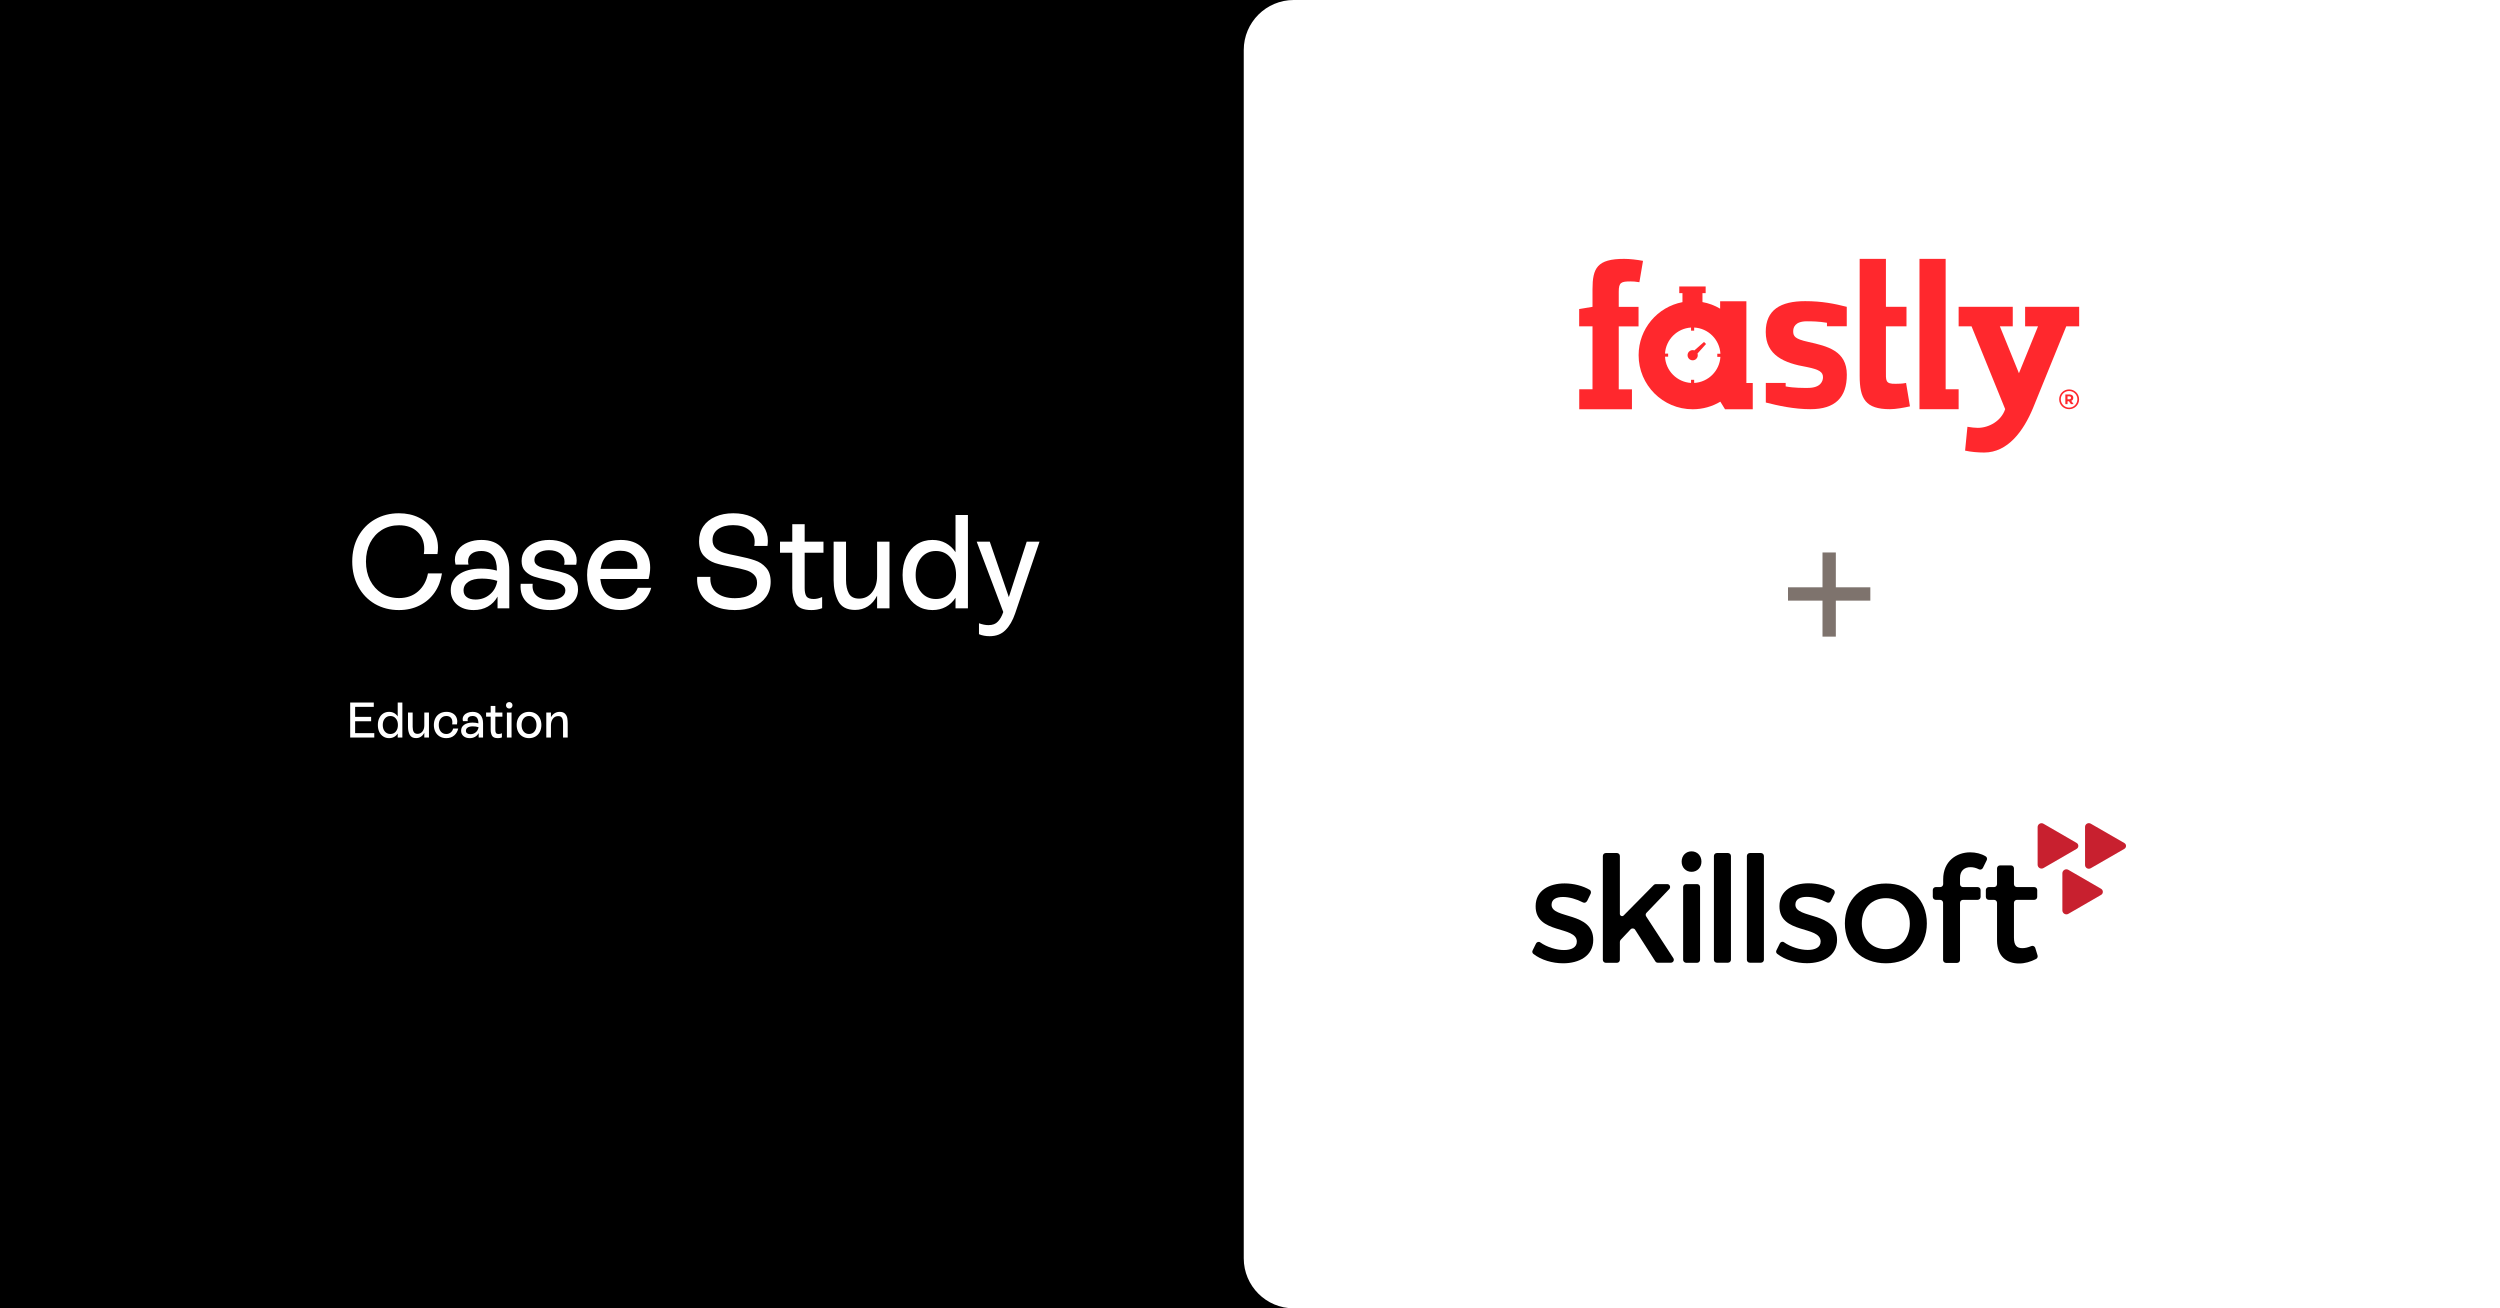 <svg width="1200" height="628" viewBox="0 0 1200 628" fill="none" xmlns="http://www.w3.org/2000/svg">
<rect width="1200" height="628" fill="black"/>
<path d="M597 24C597 10.745 607.745 0 621 0H1200V628H621C607.745 628 597 617.255 597 604V24Z" fill="white"/>
<path d="M191.472 292.832C187.205 292.832 183.365 291.851 179.952 289.888C176.539 287.883 173.872 285.109 171.952 281.568C170.032 278.027 169.072 274.016 169.072 269.536C169.072 265.013 170.032 261.003 171.952 257.504C173.915 253.963 176.581 251.232 179.952 249.312C183.365 247.349 187.205 246.368 191.472 246.368C195.099 246.368 198.32 247.072 201.136 248.48C203.995 249.888 206.213 251.851 207.792 254.368C209.413 256.843 210.224 259.68 210.224 262.88C210.224 264.032 210.139 265.056 209.968 265.952H203.44C203.568 265.099 203.632 264.288 203.632 263.52C203.632 260.064 202.544 257.312 200.368 255.264C198.192 253.173 195.248 252.128 191.536 252.128C188.464 252.128 185.712 252.875 183.28 254.368C180.891 255.861 179.013 257.931 177.648 260.576C176.325 263.221 175.664 266.208 175.664 269.536C175.664 272.907 176.325 275.915 177.648 278.56C179.013 281.205 180.891 283.296 183.28 284.832C185.712 286.325 188.464 287.072 191.536 287.072C195.205 287.072 198.256 286.005 200.688 283.872C203.163 281.696 204.741 278.816 205.424 275.232H212.144C211.632 278.688 210.459 281.739 208.624 284.384C206.789 287.029 204.4 289.099 201.456 290.592C198.512 292.085 195.184 292.832 191.472 292.832ZM231.082 259.168C235.434 259.168 238.741 260.469 241.002 263.072C243.306 265.675 244.458 269.237 244.458 273.76V292H238.826V286.368C237.674 288.459 236.117 290.059 234.154 291.168C232.191 292.277 229.93 292.832 227.37 292.832C224.085 292.832 221.418 291.957 219.37 290.208C217.365 288.459 216.362 286.155 216.362 283.296C216.362 280.096 217.663 277.579 220.266 275.744C222.911 273.867 226.453 272.928 230.89 272.928C233.621 272.928 236.159 273.248 238.506 273.888V273.76C238.506 267.573 236.01 264.48 231.018 264.48C229.098 264.48 227.562 264.907 226.41 265.76C225.258 266.613 224.682 267.829 224.682 269.408C224.682 269.877 224.746 270.411 224.874 271.008H218.666C218.453 270.069 218.346 269.28 218.346 268.64C218.346 266.805 218.901 265.163 220.01 263.712C221.119 262.261 222.634 261.152 224.554 260.384C226.517 259.573 228.693 259.168 231.082 259.168ZM228.266 287.776C230.911 287.776 233.194 286.965 235.114 285.344C237.077 283.723 238.271 281.547 238.698 278.816C236.437 278.091 233.983 277.728 231.338 277.728C228.522 277.728 226.346 278.24 224.81 279.264C223.274 280.288 222.506 281.653 222.506 283.36C222.506 284.768 223.018 285.856 224.042 286.624C225.066 287.392 226.474 287.776 228.266 287.776ZM264.005 292.832C259.482 292.832 255.919 291.723 253.317 289.504C250.714 287.243 249.583 284.149 249.924 280.224H255.685C255.642 280.48 255.621 280.843 255.621 281.312C255.621 283.36 256.367 284.981 257.861 286.176C259.354 287.328 261.423 287.904 264.069 287.904C266.287 287.904 268.058 287.499 269.381 286.688C270.703 285.877 271.365 284.789 271.365 283.424C271.365 282.4 270.981 281.589 270.213 280.992C269.487 280.352 268.549 279.861 267.397 279.52C266.287 279.179 264.73 278.795 262.725 278.368C260.122 277.856 257.989 277.323 256.325 276.768C254.661 276.213 253.253 275.339 252.101 274.144C250.949 272.949 250.373 271.328 250.373 269.28C250.373 267.275 250.949 265.504 252.101 263.968C253.295 262.432 254.895 261.259 256.901 260.448C258.949 259.595 261.189 259.168 263.621 259.168C266.138 259.168 268.399 259.595 270.405 260.448C272.41 261.259 273.967 262.411 275.077 263.904C276.229 265.397 276.805 267.083 276.805 268.96C276.805 269.728 276.719 270.432 276.549 271.072H270.789C270.917 270.56 270.981 270.091 270.981 269.664C270.981 268 270.277 266.656 268.869 265.632C267.461 264.608 265.669 264.096 263.493 264.096C261.487 264.096 259.823 264.523 258.501 265.376C257.178 266.229 256.517 267.36 256.517 268.768C256.517 269.749 256.879 270.539 257.605 271.136C258.33 271.733 259.247 272.203 260.357 272.544C261.466 272.843 263.002 273.184 264.965 273.568C267.61 274.08 269.765 274.613 271.429 275.168C273.093 275.723 274.501 276.619 275.653 277.856C276.847 279.093 277.445 280.779 277.445 282.912C277.445 285.984 276.207 288.416 273.733 290.208C271.301 291.957 268.058 292.832 264.005 292.832ZM312.59 282.144C311.651 285.472 309.859 288.096 307.214 290.016C304.611 291.893 301.432 292.832 297.678 292.832C294.478 292.832 291.683 292.149 289.294 290.784C286.904 289.376 285.048 287.413 283.726 284.896C282.446 282.336 281.806 279.371 281.806 276C281.806 272.629 282.446 269.685 283.726 267.168C285.048 264.608 286.926 262.645 289.358 261.28C291.79 259.872 294.648 259.168 297.934 259.168C302.328 259.168 305.784 260.405 308.302 262.88C310.819 265.312 312.078 268.512 312.078 272.48C312.078 274.187 311.822 276 311.31 277.92H288.142C288.483 280.949 289.464 283.317 291.086 285.024C292.75 286.688 294.947 287.52 297.678 287.52C299.726 287.52 301.496 287.051 302.99 286.112C304.483 285.131 305.528 283.808 306.126 282.144H312.59ZM297.742 264.352C295.096 264.352 292.963 265.12 291.342 266.656C289.72 268.149 288.696 270.283 288.27 273.056H305.87C305.912 272.8 305.934 272.416 305.934 271.904C305.934 269.557 305.208 267.723 303.758 266.4C302.35 265.035 300.344 264.352 297.742 264.352ZM352.702 292.832C348.947 292.832 345.662 292.171 342.846 290.848C340.03 289.525 337.897 287.669 336.446 285.28C335.038 282.848 334.441 280.053 334.654 276.896H340.99C340.777 280.053 341.715 282.549 343.806 284.384C345.939 286.219 348.926 287.136 352.766 287.136C356.009 287.136 358.59 286.475 360.51 285.152C362.43 283.829 363.39 282.016 363.39 279.712C363.39 278.048 362.857 276.725 361.79 275.744C360.766 274.763 359.465 274.059 357.886 273.632C356.35 273.163 354.195 272.672 351.422 272.16C348.051 271.563 345.299 270.923 343.166 270.24C341.075 269.515 339.283 268.341 337.79 266.72C336.297 265.056 335.55 262.752 335.55 259.808C335.55 257.035 336.233 254.645 337.598 252.64C338.963 250.635 340.883 249.099 343.358 248.032C345.833 246.923 348.713 246.368 351.998 246.368C355.283 246.368 358.185 246.923 360.702 248.032C363.219 249.141 365.161 250.699 366.526 252.704C367.891 254.709 368.574 257.013 368.574 259.616C368.574 260.384 368.51 261.195 368.382 262.048H362.046C362.174 261.323 362.238 260.64 362.238 260C362.238 257.568 361.278 255.648 359.358 254.24C357.481 252.789 354.985 252.064 351.87 252.064C348.926 252.064 346.537 252.704 344.702 253.984C342.91 255.264 342.014 257.013 342.014 259.232C342.014 260.896 342.547 262.219 343.614 263.2C344.681 264.181 346.003 264.907 347.582 265.376C349.203 265.845 351.358 266.336 354.046 266.848C357.459 267.531 360.211 268.235 362.302 268.96C364.435 269.643 366.227 270.816 367.678 272.48C369.171 274.101 369.918 276.363 369.918 279.264C369.918 282.08 369.171 284.512 367.678 286.56C366.227 288.608 364.201 290.165 361.598 291.232C359.038 292.299 356.073 292.832 352.702 292.832ZM395.266 265.312H386.242V282.336C386.242 284.043 386.519 285.344 387.074 286.24C387.671 287.093 388.845 287.52 390.594 287.52C391.917 287.52 393.261 287.2 394.626 286.56V291.936C393.047 292.533 391.341 292.832 389.506 292.832C385.623 292.832 383.106 291.765 381.954 289.632C380.845 287.456 380.29 285.045 380.29 282.4V265.312H374.402V260H380.29V251.616H386.242V260H395.266V265.312ZM421.005 260H426.957V292H421.005V285.92C419.853 288.181 418.381 289.888 416.589 291.04C414.797 292.192 412.749 292.768 410.445 292.768C406.519 292.768 403.81 291.339 402.317 288.48C400.866 285.621 400.141 282.293 400.141 278.496V260H406.093V278.432C406.093 281.035 406.541 283.168 407.437 284.832C408.333 286.496 409.975 287.328 412.365 287.328C414.925 287.328 416.994 286.325 418.573 284.32C420.194 282.272 421.005 279.669 421.005 276.512V260ZM458.651 247.2H464.603V292H458.651V286.944C457.414 288.821 455.856 290.272 453.979 291.296C452.102 292.32 449.968 292.832 447.579 292.832C444.806 292.832 442.331 292.128 440.155 290.72C437.979 289.312 436.272 287.349 435.035 284.832C433.84 282.272 433.243 279.328 433.243 276C433.243 272.672 433.84 269.749 435.035 267.232C436.23 264.672 437.915 262.688 440.091 261.28C442.267 259.872 444.763 259.168 447.579 259.168C449.968 259.168 452.102 259.68 453.979 260.704C455.856 261.728 457.414 263.179 458.651 265.056V247.2ZM449.243 287.52C452.144 287.52 454.47 286.475 456.219 284.384C458.011 282.251 458.907 279.456 458.907 276C458.907 272.544 458.011 269.771 456.219 267.68C454.47 265.547 452.144 264.48 449.243 264.48C446.342 264.48 443.995 265.547 442.203 267.68C440.411 269.813 439.515 272.587 439.515 276C439.515 279.413 440.411 282.187 442.203 284.32C443.995 286.453 446.342 287.52 449.243 287.52ZM492.82 260H498.964L487.252 294.496C486.1 297.867 484.564 300.512 482.644 302.432C480.724 304.395 478.185 305.376 475.028 305.376C473.151 305.376 471.444 305.056 469.908 304.416V299.168C471.572 299.765 473.087 300.064 474.452 300.064C476.457 300.064 477.972 299.488 478.996 298.336C480.063 297.227 480.916 295.712 481.556 293.792V293.728L468.82 260H475.092L484.244 286.624L492.82 260Z" fill="white"/>
<path d="M170.464 346.2V351.912H179.656V354H168.088V337.2H179.416V339.288H170.464V344.088H178.144V346.2H170.464ZM190.9 337.2H193.132V354H190.9V352.104C190.436 352.808 189.852 353.352 189.148 353.736C188.444 354.12 187.644 354.312 186.748 354.312C185.708 354.312 184.78 354.048 183.964 353.52C183.148 352.992 182.508 352.256 182.044 351.312C181.596 350.352 181.372 349.248 181.372 348C181.372 346.752 181.596 345.656 182.044 344.712C182.492 343.752 183.124 343.008 183.94 342.48C184.756 341.952 185.692 341.688 186.748 341.688C187.644 341.688 188.444 341.88 189.148 342.264C189.852 342.648 190.436 343.192 190.9 343.896V337.2ZM187.372 352.32C188.46 352.32 189.332 351.928 189.988 351.144C190.66 350.344 190.996 349.296 190.996 348C190.996 346.704 190.66 345.664 189.988 344.88C189.332 344.08 188.46 343.68 187.372 343.68C186.284 343.68 185.404 344.08 184.732 344.88C184.06 345.68 183.724 346.72 183.724 348C183.724 349.28 184.06 350.32 184.732 351.12C185.404 351.92 186.284 352.32 187.372 352.32ZM203.666 342H205.898V354H203.666V351.72C203.234 352.568 202.682 353.208 202.01 353.64C201.338 354.072 200.57 354.288 199.706 354.288C198.234 354.288 197.218 353.752 196.658 352.68C196.114 351.608 195.842 350.36 195.842 348.936V342H198.074V348.912C198.074 349.888 198.242 350.688 198.578 351.312C198.914 351.936 199.53 352.248 200.426 352.248C201.386 352.248 202.162 351.872 202.754 351.12C203.362 350.352 203.666 349.376 203.666 348.192V342ZM214.183 354.312C213.015 354.312 211.983 354.048 211.087 353.52C210.191 352.992 209.495 352.256 208.999 351.312C208.503 350.352 208.255 349.248 208.255 348C208.255 346.752 208.503 345.648 208.999 344.688C209.495 343.728 210.199 342.992 211.111 342.48C212.023 341.952 213.087 341.688 214.303 341.688C215.359 341.688 216.279 341.888 217.063 342.288C217.847 342.672 218.447 343.224 218.863 343.944C219.279 344.648 219.487 345.456 219.487 346.368C219.487 346.8 219.439 347.248 219.343 347.712H217.039C217.103 347.392 217.135 347.048 217.135 346.68C217.135 345.736 216.879 345 216.367 344.472C215.871 343.944 215.167 343.68 214.255 343.68C213.151 343.68 212.263 344.08 211.591 344.88C210.935 345.664 210.607 346.704 210.607 348C210.607 349.296 210.935 350.344 211.591 351.144C212.263 351.928 213.135 352.32 214.207 352.32C215.023 352.32 215.719 352.088 216.295 351.624C216.871 351.16 217.279 350.52 217.519 349.704H219.943C219.671 351 219.039 352.096 218.047 352.992C217.055 353.872 215.767 354.312 214.183 354.312ZM226.851 341.688C228.483 341.688 229.723 342.176 230.571 343.152C231.435 344.128 231.867 345.464 231.867 347.16V354H229.755V351.888C229.323 352.672 228.739 353.272 228.003 353.688C227.267 354.104 226.419 354.312 225.459 354.312C224.227 354.312 223.227 353.984 222.459 353.328C221.707 352.672 221.331 351.808 221.331 350.736C221.331 349.536 221.819 348.592 222.795 347.904C223.787 347.2 225.115 346.848 226.779 346.848C227.803 346.848 228.755 346.968 229.635 347.208V347.16C229.635 344.84 228.699 343.68 226.827 343.68C226.107 343.68 225.531 343.84 225.099 344.16C224.667 344.48 224.451 344.936 224.451 345.528C224.451 345.704 224.475 345.904 224.523 346.128H222.195C222.115 345.776 222.075 345.48 222.075 345.24C222.075 344.552 222.283 343.936 222.699 343.392C223.115 342.848 223.683 342.432 224.403 342.144C225.139 341.84 225.955 341.688 226.851 341.688ZM225.795 352.416C226.787 352.416 227.643 352.112 228.363 351.504C229.099 350.896 229.547 350.08 229.707 349.056C228.859 348.784 227.939 348.648 226.947 348.648C225.891 348.648 225.075 348.84 224.499 349.224C223.923 349.608 223.635 350.12 223.635 350.76C223.635 351.288 223.827 351.696 224.211 351.984C224.595 352.272 225.123 352.416 225.795 352.416ZM241.147 343.992H237.763V350.376C237.763 351.016 237.867 351.504 238.075 351.84C238.299 352.16 238.739 352.32 239.395 352.32C239.891 352.32 240.395 352.2 240.907 351.96V353.976C240.315 354.2 239.675 354.312 238.987 354.312C237.531 354.312 236.587 353.912 236.155 353.112C235.739 352.296 235.531 351.392 235.531 350.4V343.992H233.323V342H235.531V338.856H237.763V342H241.147V343.992ZM245.543 354H243.311V342H245.543V354ZM244.439 340.104C243.991 340.104 243.615 339.952 243.311 339.648C243.023 339.344 242.879 338.976 242.879 338.544C242.879 338.096 243.023 337.728 243.311 337.44C243.615 337.136 243.991 336.984 244.439 336.984C244.887 336.984 245.255 337.136 245.543 337.44C245.847 337.728 245.999 338.096 245.999 338.544C245.999 338.976 245.847 339.344 245.543 339.648C245.255 339.952 244.887 340.104 244.439 340.104ZM253.933 354.312C252.765 354.312 251.733 354.048 250.837 353.52C249.941 352.992 249.245 352.256 248.749 351.312C248.253 350.352 248.005 349.248 248.005 348C248.005 346.752 248.253 345.656 248.749 344.712C249.245 343.752 249.941 343.008 250.837 342.48C251.733 341.952 252.765 341.688 253.933 341.688C255.101 341.688 256.133 341.952 257.029 342.48C257.925 343.008 258.621 343.752 259.117 344.712C259.613 345.656 259.861 346.752 259.861 348C259.861 349.248 259.613 350.352 259.117 351.312C258.621 352.256 257.925 352.992 257.029 353.52C256.133 354.048 255.101 354.312 253.933 354.312ZM253.933 352.32C255.005 352.32 255.869 351.928 256.525 351.144C257.181 350.344 257.509 349.296 257.509 348C257.509 346.704 257.181 345.664 256.525 344.88C255.869 344.08 255.005 343.68 253.933 343.68C252.861 343.68 251.997 344.08 251.341 344.88C250.685 345.664 250.357 346.704 250.357 348C250.357 349.28 250.685 350.32 251.341 351.12C251.997 351.92 252.861 352.32 253.933 352.32ZM268.654 341.688C269.822 341.688 270.686 342 271.246 342.624C271.822 343.248 272.174 343.952 272.302 344.736C272.43 345.52 272.494 346.416 272.494 347.424V354H270.262V347.496C270.262 346.744 270.222 346.12 270.142 345.624C270.062 345.112 269.854 344.672 269.518 344.304C269.182 343.92 268.654 343.728 267.934 343.728C266.894 343.728 266.054 344.136 265.414 344.952C264.774 345.768 264.454 346.84 264.454 348.168V354H262.222V342H264.454V344.28C264.886 343.464 265.462 342.832 266.182 342.384C266.918 341.92 267.742 341.688 268.654 341.688Z" fill="white"/>
<g clip-path="url(#clip0_267_1499)">
<path d="M921.348 196.412H940.145V186.844H933.914V124.256H921.348V196.412Z" fill="#FF282D"/>
<path d="M758 186.844H764.402V156.64H758V148.331L764.402 147.275V138.864C764.402 128.683 766.615 124.256 779.589 124.256C782.381 124.256 785.719 124.664 788.647 125.209L786.91 135.459C784.935 135.153 783.948 135.084 782.722 135.084C778.159 135.084 777.001 135.527 777.001 140.022V147.309H786.502V156.674H777.001V186.878H783.335V196.447H758.034V186.844H758Z" fill="#FF282D"/>
<path d="M914.913 183.813C912.938 184.222 911.235 184.188 909.975 184.222C904.799 184.358 905.242 182.655 905.242 177.752V156.64H915.117V147.275H905.242V124.256H892.642V180.374C892.642 191.407 895.367 196.412 907.217 196.412C910.009 196.412 913.891 195.697 916.785 195.05L914.913 183.813Z" fill="#FF282D"/>
<path d="M993.165 186.912C995.821 186.912 997.966 189.023 997.966 191.679C997.966 194.335 995.821 196.412 993.165 196.412C990.509 196.412 988.397 194.301 988.397 191.679C988.397 188.989 990.543 186.912 993.165 186.912ZM993.165 195.663C995.378 195.663 997.149 193.859 997.149 191.645C997.149 189.432 995.344 187.695 993.165 187.695C990.951 187.695 989.18 189.432 989.18 191.645C989.18 193.859 990.985 195.663 993.165 195.663ZM994.05 193.995L993.096 192.599H992.415V193.995H991.36V189.33H993.301C994.459 189.33 995.174 189.909 995.174 190.93C995.174 191.679 994.799 192.19 994.186 192.394L995.344 193.995H994.05ZM992.415 191.645H993.267C993.743 191.645 994.084 191.441 994.084 190.93C994.084 190.453 993.743 190.249 993.301 190.249H992.415V191.645Z" fill="#FF282D"/>
<path d="M876.944 156.605V154.937C873.131 154.256 869.351 154.222 867.308 154.222C861.451 154.222 860.736 157.321 860.736 159.023C860.736 161.407 861.553 162.701 867.887 164.097C877.183 166.174 886.479 168.353 886.479 179.863C886.479 190.794 880.86 196.412 869.044 196.412C861.144 196.412 853.448 194.71 847.591 193.212V183.813H857.126V185.482C861.246 186.265 865.537 186.197 867.784 186.197C874.05 186.197 875.037 182.826 875.037 181.055C875.037 178.569 873.233 177.377 867.376 176.185C856.343 174.313 847.557 170.533 847.557 159.33C847.557 148.705 854.674 144.551 866.49 144.551C874.493 144.551 880.588 145.777 886.445 147.275V156.605H876.944Z" fill="#FF282D"/>
<path d="M817.932 164.131L813.301 168.183C812.449 167.877 811.428 168.081 810.747 168.762C809.793 169.716 809.793 171.282 810.747 172.235C811.7 173.189 813.267 173.189 814.22 172.235C814.901 171.554 815.106 170.533 814.799 169.682L818.885 165.119L817.932 164.131Z" fill="#FF282D"/>
<path d="M838.261 144.619H825.662V148.161C823.074 146.628 820.213 145.538 817.183 144.994V140.703H818.715V137.502H806.048V140.703H807.58V145.028C795.594 147.309 786.536 157.831 786.536 170.499C786.536 184.835 798.148 196.447 812.484 196.447C817.319 196.447 821.882 195.119 825.764 192.803L828.011 196.447H841.326V183.847H838.261V144.619ZM825.798 171.248C825.423 178.024 819.975 183.439 813.199 183.813V182.315H811.7V183.813C804.958 183.405 799.544 177.99 799.203 171.214H800.701V169.716H799.203C799.612 163.007 804.992 157.627 811.7 157.218V158.717H813.199V157.218C819.975 157.559 825.423 163.007 825.798 169.784H824.3V171.282H825.798V171.248Z" fill="#FF282D"/>
<path d="M972.018 147.275H998V156.64H991.802L975.866 195.834C971.303 206.832 963.812 217.218 952.37 217.218C949.578 217.218 945.832 216.912 943.244 216.299L944.368 204.857C946.036 205.164 948.216 205.368 949.339 205.368C954.652 205.368 960.611 202.099 962.484 196.378L946.343 156.64H940.145V147.275H966.127V156.64H959.93L969.09 179.148L978.25 156.64H972.052V147.275H972.018Z" fill="#FF282D"/>
</g>
<path d="M881.2 305.585H874.8V288.305H858.24V281.905H874.8V265.185H881.2V281.905H897.76V288.305H881.2V305.585Z" fill="#7E736D"/>
<path d="M763.523 428.982L761.955 432.213C761.432 433.306 760.53 433.543 759.817 433.163C756.728 431.548 753.165 430.55 750.266 430.55C747.083 430.55 744.754 431.595 744.754 434.303C744.754 441.241 764.806 437.487 764.759 451.171C764.759 458.917 757.869 462.385 750.314 462.385C745.182 462.385 739.765 460.817 736.012 457.871C735.489 457.444 735.346 456.731 735.679 456.161L737.294 452.882C737.675 452.122 738.672 451.837 739.338 452.359C742.569 454.64 747.083 456.018 750.694 456.018C754.163 456.018 756.871 454.83 756.871 451.979C756.871 444.234 737.009 448.558 737.104 434.969C737.104 427.319 743.757 424.04 751.026 424.04C755.303 424.04 759.817 425.18 763.143 427.176C763.618 427.509 763.808 428.364 763.523 428.982Z" fill="black"/>
<path d="M777.54 452.122V460.722C777.54 461.482 776.923 462.148 776.115 462.148H770.793C770.033 462.148 769.368 461.53 769.368 460.722V410.878C769.368 410.118 769.985 409.453 770.793 409.453H776.115C776.875 409.453 777.54 410.07 777.54 410.878V438.675C777.54 439.625 778.681 440.1 779.346 439.435L793.791 424.8C794.076 424.515 794.408 424.373 794.789 424.373H800.253C801.488 424.373 802.106 425.846 801.251 426.748L790.322 438.152C789.847 438.627 789.799 439.34 790.18 439.91L803.199 459.914C803.817 460.865 803.151 462.1 802.011 462.1H795.739C795.264 462.1 794.789 461.862 794.551 461.435L784.858 446.277C784.383 445.517 783.29 445.422 782.672 446.087L777.921 451.124C777.683 451.409 777.54 451.742 777.54 452.122Z" fill="black"/>
<path d="M816.693 413.586C816.693 416.437 814.65 418.48 811.942 418.48C809.233 418.48 807.19 416.437 807.19 413.586C807.19 410.688 809.233 408.645 811.942 408.645C814.65 408.645 816.693 410.688 816.693 413.586ZM807.903 460.722V425.798C807.903 425.037 808.52 424.372 809.328 424.372H814.602C815.363 424.372 816.028 424.99 816.028 425.798V460.722C816.028 461.482 815.41 462.147 814.602 462.147H809.328C808.568 462.1 807.903 461.482 807.903 460.722Z" fill="black"/>
<path d="M822.681 460.722V410.878C822.681 410.118 823.298 409.453 824.106 409.453H829.428C830.188 409.453 830.853 410.07 830.853 410.878V460.675C830.853 461.435 830.236 462.1 829.428 462.1H824.106C823.298 462.1 822.681 461.482 822.681 460.722Z" fill="black"/>
<path d="M838.503 460.722V410.878C838.503 410.118 839.121 409.453 839.929 409.453H845.25C846.011 409.453 846.676 410.07 846.676 410.878V460.675C846.676 461.435 846.058 462.1 845.25 462.1H839.929C839.121 462.1 838.503 461.482 838.503 460.722Z" fill="black"/>
<path d="M880.554 428.981L878.796 432.545C878.464 433.258 877.561 433.495 876.848 433.115C873.76 431.5 870.196 430.502 867.297 430.502C864.114 430.502 861.786 431.547 861.786 434.256C861.786 441.193 881.837 437.439 881.79 451.124C881.79 458.869 874.9 462.337 867.345 462.337C862.213 462.337 856.796 460.769 853.043 457.823C852.52 457.396 852.377 456.683 852.71 456.113L854.326 452.834C854.706 452.074 855.704 451.789 856.369 452.312C859.6 454.592 864.114 455.97 867.725 455.97C871.194 455.97 873.902 454.782 873.902 451.931C873.902 444.186 854.04 448.51 854.136 434.921C854.136 427.271 860.788 423.992 868.058 423.992C872.334 423.992 876.848 425.133 880.174 427.128C880.649 427.508 880.839 428.364 880.554 428.981Z" fill="black"/>
<path d="M924.886 443.236C924.886 454.592 916.856 462.385 905.262 462.385C893.574 462.385 885.543 454.592 885.543 443.236C885.543 431.832 893.574 424.087 905.262 424.087C916.856 424.087 924.886 431.832 924.886 443.236ZM893.669 443.331C893.669 450.649 898.42 455.59 905.215 455.59C911.962 455.59 916.714 450.649 916.714 443.331C916.714 436.109 911.962 431.12 905.215 431.12C898.42 431.12 893.669 436.061 893.669 443.331Z" fill="black"/>
<path d="M940.804 421.332V424.373C940.804 425.133 941.422 425.798 942.23 425.798H949.262C950.022 425.798 950.688 426.416 950.688 427.224V430.502C950.688 431.262 950.07 431.928 949.262 431.928H942.23C941.47 431.928 940.804 432.545 940.804 433.353V460.77C940.804 461.53 940.187 462.195 939.379 462.195H934.105C933.344 462.195 932.679 461.577 932.679 460.77V433.353C932.679 432.593 932.061 431.928 931.254 431.928H929.163C928.403 431.928 927.738 431.31 927.738 430.502V427.224C927.738 426.463 928.355 425.798 929.163 425.798H931.301C932.061 425.798 932.727 425.18 932.727 424.373V422.092C932.727 413.302 939.189 409.12 945.698 409.12C948.312 409.12 950.973 409.738 953.158 411.068C953.729 411.401 953.966 412.256 953.634 412.874L951.78 416.628C951.4 417.34 950.545 417.625 949.832 417.245C948.549 416.58 947.171 416.247 945.889 416.247C943.18 416.2 940.804 417.768 940.804 421.332Z" fill="black"/>
<path d="M978.009 458.536C978.247 459.202 977.962 459.962 977.344 460.294C974.683 461.672 971.927 462.48 969.124 462.48C963.469 462.48 958.575 459.202 958.575 451.504V433.353C958.575 432.593 957.957 431.928 957.15 431.928H954.631C953.871 431.928 953.206 431.31 953.206 430.502V427.223C953.206 426.463 953.824 425.798 954.631 425.798H957.15C957.91 425.798 958.575 425.18 958.575 424.373V416.818C958.575 416.057 959.193 415.392 960.001 415.392H965.275C966.035 415.392 966.7 416.01 966.7 416.818V424.373C966.7 425.133 967.318 425.798 968.126 425.798H976.441C977.201 425.798 977.866 426.416 977.866 427.223V430.502C977.866 431.262 977.249 431.928 976.441 431.928H968.126C967.365 431.928 966.7 432.545 966.7 433.353V450.031C966.7 453.927 968.173 455.115 970.739 455.115C972.07 455.115 973.448 454.783 975.016 454.117C975.776 453.785 976.631 454.212 976.916 454.973L978.009 458.536Z" fill="black"/>
<path d="M996.778 404.606L980.86 395.388C979.624 394.675 978.056 395.578 978.056 397.003V415.059C978.056 416.485 979.624 417.388 980.86 416.675L996.778 407.457C997.87 406.839 997.87 405.224 996.778 404.606Z" fill="#C8202F"/>
<path d="M1019.68 404.653L1003.53 395.34C1002.34 394.675 1000.82 395.53 1000.82 396.908V415.202C1000.82 416.58 1002.29 417.435 1003.53 416.77L1019.68 407.457C1020.77 406.792 1020.77 405.271 1019.68 404.653Z" fill="#C8202F"/>
<path d="M1008.51 426.606L992.834 417.53C991.551 416.77 989.936 417.721 989.936 419.194V436.964C989.936 438.437 991.551 439.388 992.834 438.627L1008.51 429.552C1009.65 428.934 1009.65 427.271 1008.51 426.606Z" fill="#C8202F"/>
<defs>
<clipPath id="clip0_267_1499">
<rect width="240" height="92.928" fill="white" transform="translate(758 124.256)"/>
</clipPath>
</defs>
</svg>

